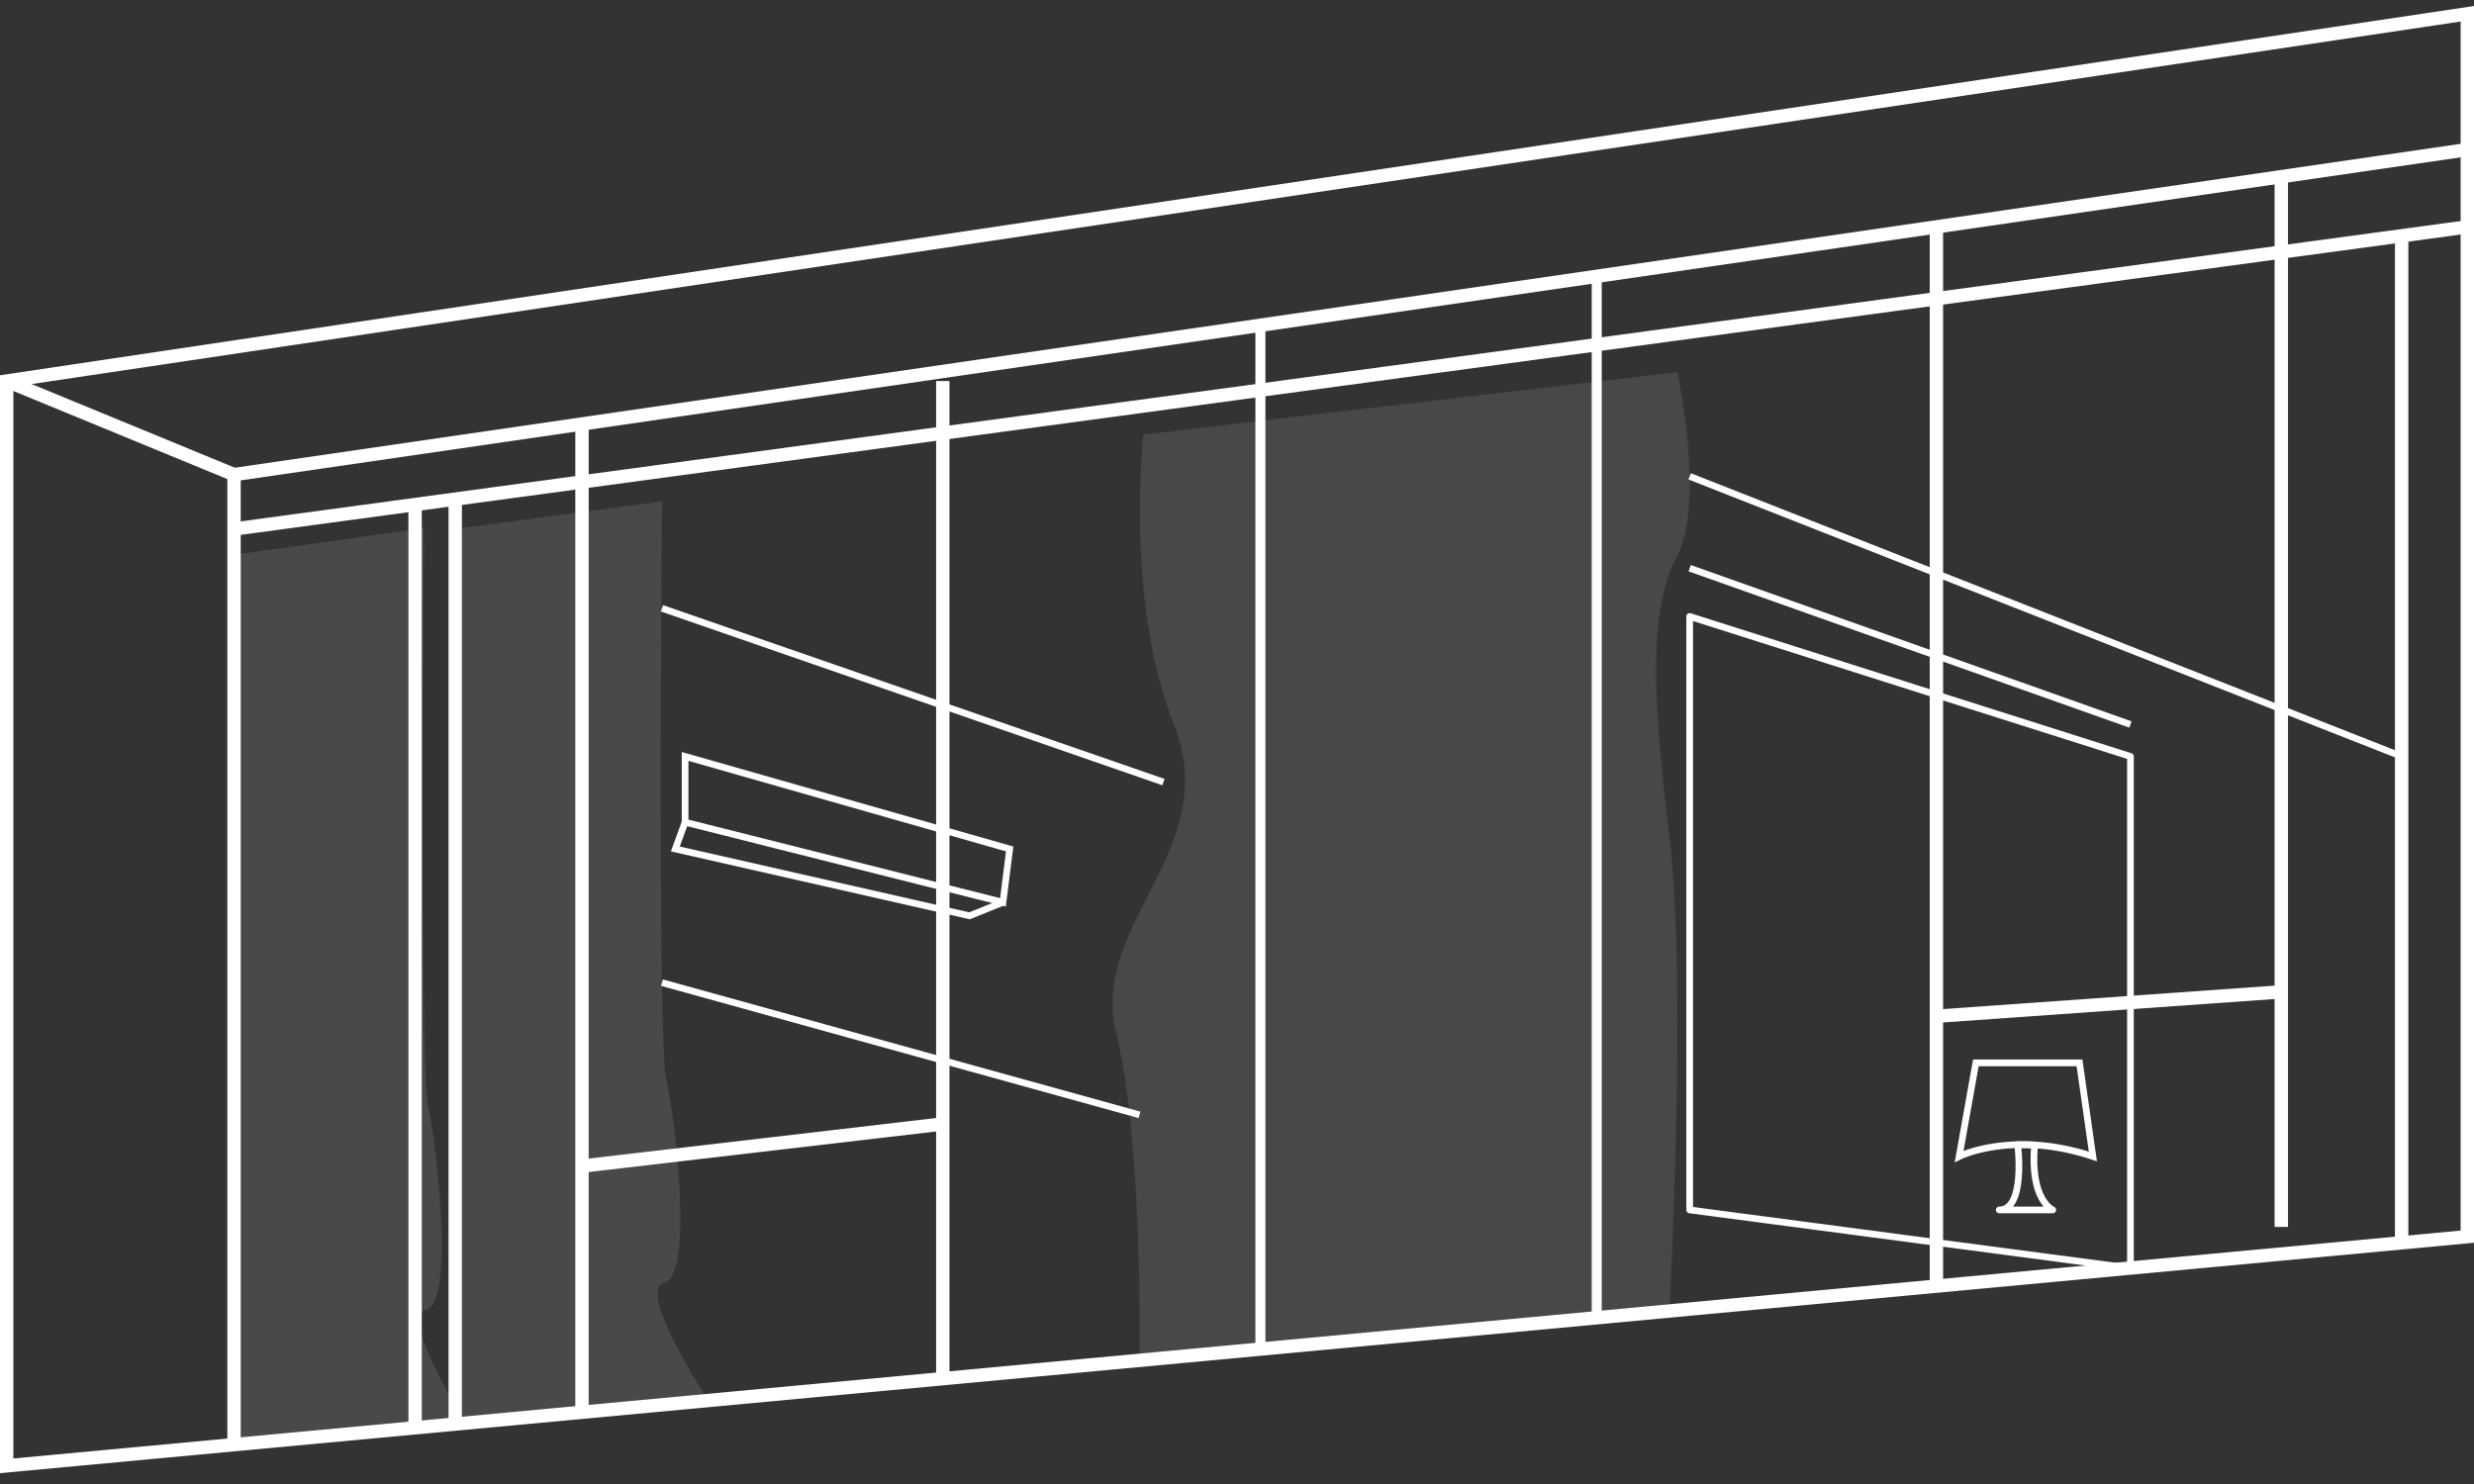 <?xml version="1.0" encoding="UTF-8"?> <svg xmlns="http://www.w3.org/2000/svg" width="185" height="111" viewBox="0 0 185 111" fill="none"><rect x="0" y="0" width="185" height="111" fill="#333333" stroke="none"/> <path d="M0.5 28.5V109.64L184.5 92.5V1.03L0.5 28.5Z" stroke="white" stroke-miterlimit="10"></path> <path d="M184.5 11.19L17.5 35.499V108.059" stroke="white" stroke-miterlimit="10"></path> <path d="M0.5 28.5L17.5 35.5" stroke="white" stroke-miterlimit="10"></path> <path d="M43.52 32V105.77" stroke="white" stroke-miterlimit="10"></path> <path d="M70.5 28.5V103.26" stroke="white" stroke-miterlimit="10"></path> <path d="M144.8 16.97V96.2" stroke="white" stroke-miterlimit="10"></path> <path d="M170.59 13.21V91.77" stroke="white" stroke-miterlimit="10"></path> <path d="M145 75.999L170.59 74.189" stroke="white" stroke-miterlimit="10"></path> <path d="M43.52 87.22L70.5 84.07" stroke="white" stroke-miterlimit="10"></path> <path d="M94.25 24.33V100.75" stroke="white" stroke-width="0.75" stroke-miterlimit="10"></path> <path d="M119.4 20.67V98.57" stroke="white" stroke-width="0.75" stroke-miterlimit="10"></path> <path d="M17.5 39.57L184.5 16.97" stroke="white" stroke-miterlimit="10"></path> <path d="M31.04 37.74V106.68" stroke="white" stroke-miterlimit="10"></path> <path d="M34.04 106.68V37.74" stroke="white" stroke-miterlimit="10"></path> <path d="M51.23 56.58L75.5 63.5L75 67.49L51.23 61.5V56.58Z" stroke="white" stroke-width="0.5" stroke-miterlimit="10"></path> <path d="M49.5 73.5L85.21 83.39" stroke="white" stroke-width="0.5" stroke-miterlimit="10"></path> <g opacity="0.47"> <g opacity="0.47"> <path opacity="0.47" d="M85.5 32.5C85.5 32.5 84.09 44.89 87.79 54.2C91.49 63.51 81.45 69.04 83.47 77.27C85.49 85.5 85.21 101.75 85.21 101.75L124.83 98.06C124.83 98.06 126.17 73.57 124.83 62.54C123.49 51.51 123.35 45.54 125.43 41.54C127.51 37.54 125.43 27.84 125.43 27.84L85.5 32.5Z" fill="white"></path> </g> </g> <path d="M49.5 45.5L87 58.5" stroke="white" stroke-width="0.5" stroke-miterlimit="10"></path> <g opacity="0.48"> <g opacity="0.48"> <path opacity="0.48" d="M34.5 39.5L49.5 37.5C49.5 37.5 49.15 78.05 49.82 80.77C50.49 83.49 51.88 95.37 49.69 95.94C47.5 96.51 52.98 104.75 52.98 104.75L34 106L34.5 39.5Z" fill="white"></path> </g> </g> <g opacity="0.48"> <g opacity="0.48"> <path opacity="0.48" d="M17.47 41.5L31.7 39.5C31.7 39.5 31.37 80.05 32.01 82.77C32.65 85.49 34.01 97.37 31.88 97.94C29.75 98.51 35 106.75 35 106.75L17 108L17.47 41.5Z" fill="white"></path> </g> </g> <path d="M75 67.49L72.5 68.5L50.5 63.5L51.23 61.5" stroke="white" stroke-width="0.5" stroke-miterlimit="10"></path> <path d="M126.35 35.63L179.59 56.58" stroke="white" stroke-width="0.5" stroke-miterlimit="10"></path> <path d="M179.59 17.63V92.91" stroke="white" stroke-miterlimit="10"></path> <path d="M126.35 42.5L159.31 54.19" stroke="white" stroke-width="0.5" stroke-miterlimit="10"></path> <path d="M156.5 86.5L155.5 79.5H147.75L146.5 86.5C146.5 86.5 150.5 84.5 156.5 86.5Z" stroke="white" stroke-width="0.5" stroke-miterlimit="10"></path> <path d="M150.88 85.62C150.88 85.62 151.5 90.5 149.5 90.5H153.5C153.5 90.5 151.78 89.78 152.14 85.64L150.88 85.62Z" stroke="white" stroke-width="0.5" stroke-linejoin="round"></path> <path d="M159.31 94.85V56.58L126.35 46.11V90.5L159.31 94.85Z" stroke="white" stroke-width="0.5" stroke-linejoin="round"></path> </svg> 